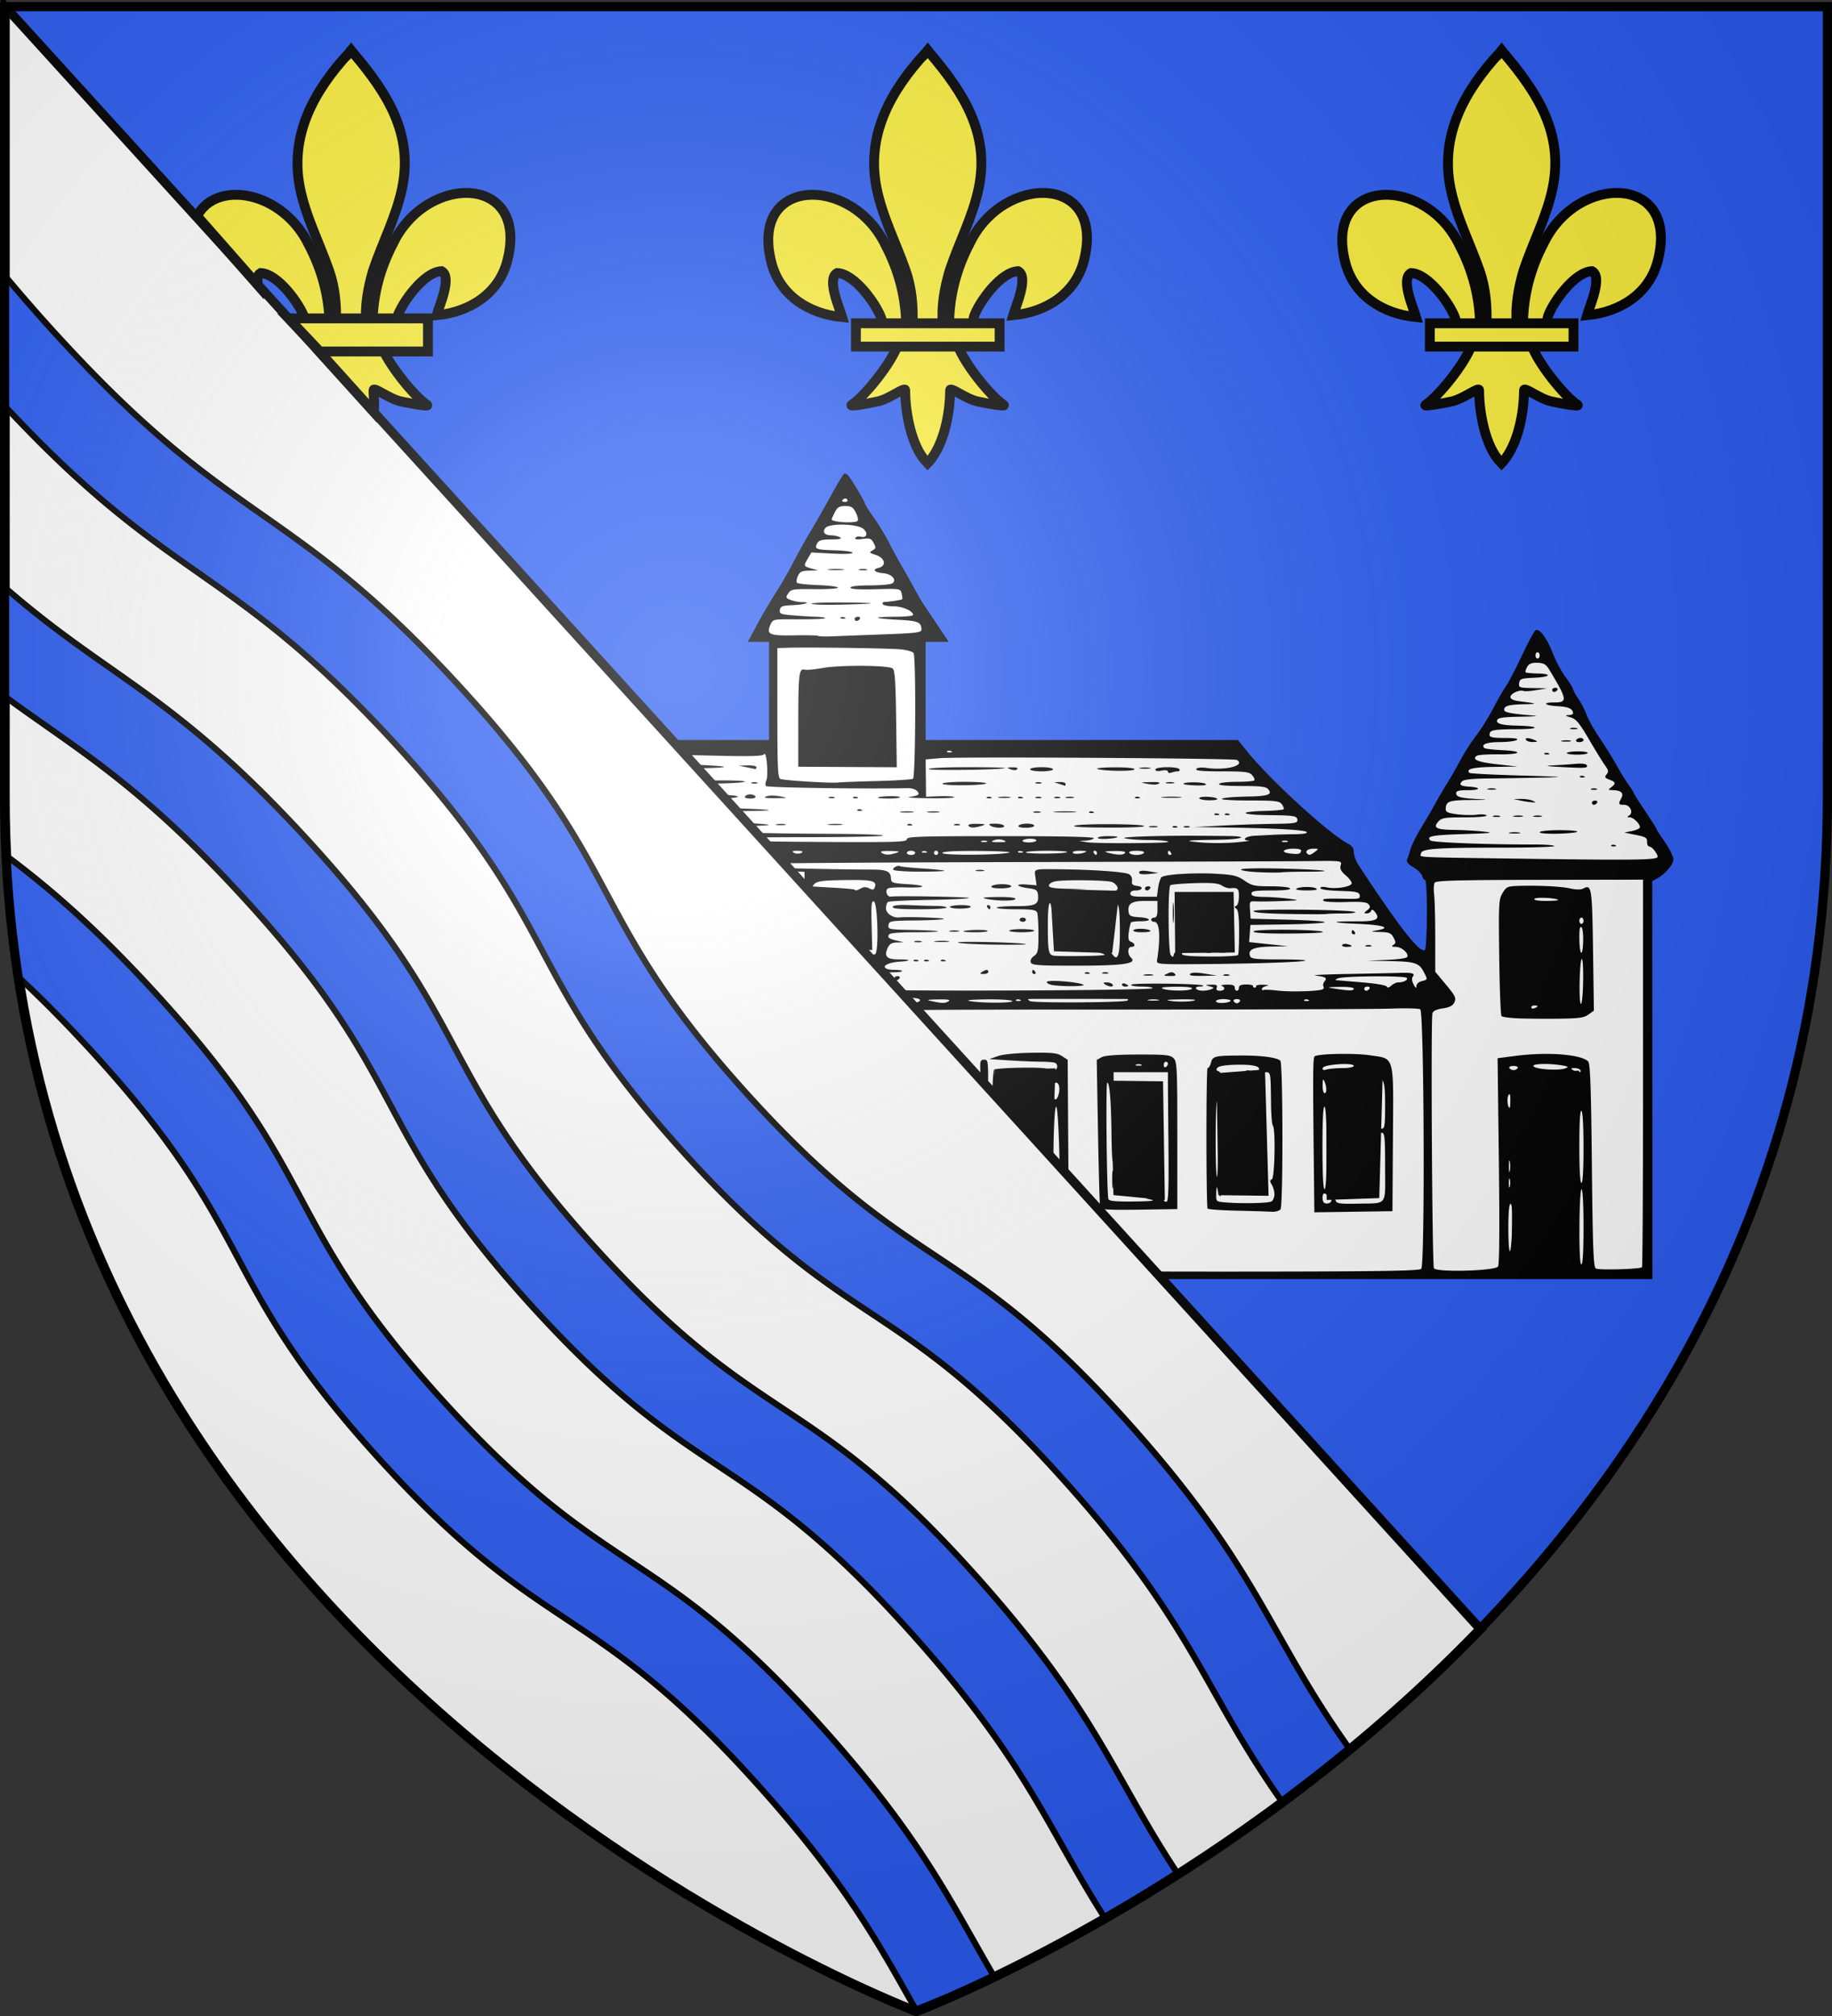 <svg xmlns="http://www.w3.org/2000/svg" xmlns:xlink="http://www.w3.org/1999/xlink" height="660" width="600" version="1.0"><rect width="100%" height="100%" fill="#333333" stroke="none"/><defs><linearGradient id="a"><stop style="stop-color:white;stop-opacity:.314" offset="0"/><stop offset=".19" style="stop-color:white;stop-opacity:.251"/><stop style="stop-color:#6b6b6b;stop-opacity:.125" offset=".6"/><stop style="stop-color:black;stop-opacity:.125" offset="1"/></linearGradient><linearGradient id="b"><stop style="stop-color:#fd0000;stop-opacity:1" offset="0"/><stop offset=".5" style="stop-color:#e77275;stop-opacity:.659"/><stop offset="1" style="stop-color:black;stop-opacity:.323"/></linearGradient><radialGradient xlink:href="#a" id="c" gradientUnits="userSpaceOnUse" gradientTransform="matrix(1.353 0 0 1.349 -77.63 -85.747)" cx="221.445" cy="226.331" fx="221.445" fy="226.331" r="300"/></defs><g style="opacity:1;display:inline"><path style="fill:#2b5df2;fill-opacity:1;fill-rule:evenodd;stroke:none;stroke-width:1px;stroke-linecap:butt;stroke-linejoin:miter;stroke-opacity:1" d="M300 658.5s298.5-112.32 298.5-397.772V2.176H1.5v258.552C1.5 546.18 300 658.5 300 658.5z"/><path style="fill:#fff;fill-rule:evenodd;stroke:none;stroke-width:2;stroke-linecap:butt;stroke-linejoin:miter;stroke-miterlimit:4;stroke-dasharray:none;stroke-opacity:1" d="m-640 230 69.008.198.198-51.19-8.412-.992 42.777-73.968 45.834 74.96-9.603-.595L-500 230h150l23.615 25.631 27.58 25.221 23.175 34.181 19.003 20.999.595-45.238-9.405-5.635 60.199-105.953 62.063 105.357-9.008 8.413.199 190.476-264.365.199L-640 230z" transform="matrix(.684 0 0 .684 643.794 86.625)"/><path style="fill:#000" d="M-425.21 476.807c-4.18-4.812-8.654-9.843-9.944-11.18-1.29-1.335-3.021-3.424-3.846-4.64-.825-1.218-3.975-4.876-7-8.131s-8.2-9.041-11.5-12.857c-3.3-3.817-8.043-9.19-10.54-11.94-2.496-2.751-9.208-10.402-14.915-17.002-5.707-6.6-10.864-12.45-11.46-13-.597-.55-2.719-3.025-4.716-5.5-1.997-2.475-4.922-5.863-6.5-7.529-1.578-1.665-4.391-4.815-6.252-7-1.86-2.184-6.005-6.896-9.21-10.47-3.205-3.576-11.099-12.576-17.542-20-6.443-7.426-13.601-15.526-15.907-18-2.307-2.476-5.697-6.3-7.535-8.5s-5.61-6.49-8.382-9.531c-2.773-3.042-14.027-15.867-25.01-28.5-10.983-12.633-23.583-27.058-28-32.054a16155.958 16155.958 0 0 1-14.344-16.25l-6.314-7.166H-573v-47H-583.181l4.519-8.358c2.485-4.597 6.52-11.46 8.965-15.25 2.445-3.79 6.303-10.492 8.574-14.892 2.27-4.4 5.9-10.925 8.067-14.5 2.166-3.575 6.471-11.105 9.566-16.733 3.095-5.629 5.996-10.461 6.446-10.74.45-.277 1.361.151 2.026.952 1.763 2.124 8.018 12.64 8.018 13.48 0 .394 1.824 3.262 4.052 6.375 2.23 3.112 5.613 8.698 7.52 12.413 1.906 3.714 4.798 9.003 6.427 11.753a306.288 306.288 0 0 1 5.6 9.952c1.451 2.723 3.413 6.098 4.358 7.5.946 1.401 4.05 6.036 6.898 10.298l5.177 7.75H-498v47l74.75.004 74.75.004 4.682 5.746c11.273 13.834 39.098 39.232 48.068 43.874 1.958 1.014 2.75 2.193 2.75 4.094 0 1.47 1.05 4.27 2.332 6.225 19.337 29.462 29.19 42.085 31.657 40.56 1.26-.779 1.385-33.507.128-33.507-.486 0-1.116-.888-1.4-1.974-.284-1.086-2.162-2.946-4.173-4.132-2.631-1.553-3.47-2.611-2.992-3.776.366-.89 1.109-3.159 1.652-5.043.543-1.883 2.797-6.383 5.01-10 2.214-3.616 5.317-8.939 6.895-11.829 1.58-2.89 4.082-7.164 5.563-9.5 1.48-2.335 4.359-7.349 6.396-11.142 2.036-3.792 5.425-9.07 7.53-11.727 2.105-2.658 5.76-8.491 8.124-12.964 2.364-4.472 5.211-9.415 6.328-10.983 1.117-1.569 4.446-7.992 7.398-14.275 2.952-6.282 5.933-11.772 6.625-12.2 1.8-1.112 5.443 3.826 8.336 11.295 1.331 3.438 4.034 8.448 6.006 11.134 1.972 2.686 3.585 5.282 3.585 5.768 0 .486 1.149 2.575 2.553 4.642 1.405 2.066 3.174 5.517 3.933 7.667.759 2.151 3.607 7.202 6.33 11.225 2.721 4.023 6.438 10.014 8.259 13.314 1.82 3.3 4.348 7.393 5.618 9.095 1.269 1.702 2.307 3.35 2.307 3.665 0 .313 2.475 4.247 5.5 8.74 3.025 4.494 5.5 8.398 5.5 8.677 0 .278 1.8 3.072 4 6.208s4 6.836 4 8.222c0 2.548-3.932 7.113-7.985 9.27l-2.112 1.123.059 95.25.058 95.25h-267.632l-7.598-8.75zm164.502 3.858c1.84-1.84 1.374-123.078-.477-124.222-.723-.447-6.94-.604-13.815-.348-6.875.256-65.262.465-129.75.464-105.925-.001-117.25.15-117.25 1.57 0 .864.563 2.14 1.25 2.835 1.35 1.365 7.247 8.168 18.715 21.593 3.994 4.675 9.798 11.26 12.898 14.634 3.1 3.373 7.803 8.66 10.45 11.75 2.646 3.089 5.182 5.616 5.634 5.616.767 0 1.54-18.596 1.215-29.25-.127-4.16.108-4.75 1.893-4.75 1.991 0 2.03.448 1.741 20.001-.208 14.078.03 20 .806 20 .755 0 1.134-5.392 1.205-17.156.058-9.436.502-17.554.99-18.04 1.005-1.007 23.931-1.41 24.902-.439.35.35-5.066.634-12.032.634H-465v20.5c0 18.915.136 20.5 1.763 20.5l18.043 19.225c1.928-1.021 4.731.427 5.657-2.152 1.41-3.926.502-12.564 1.537-17.073v-20.5c0-17.555.215-20.5 1.5-20.5 1.63 0 2.065-2.533.591-3.443-.5-.31-3.537-.575-6.75-.59-3.212-.017-10.116-.305-15.341-.641l-9.5-.612 4-1.416c2.443-.864 8.687-1.49 16.04-1.606 10.058-.16 12.486.1 14.75 1.581l2.71 1.773.14 21.227c.076 11.675.189 27.525.25 35.223l.11 13.995-4.25.897c-2.337.493-4.25 1.465-4.25 2.16 0 1.237 2.527 4.504 11.861 15.336 8.83 10.246 10.827 11.963 14.304 12.297 1.834.175 36.317.278 76.627.227 55.83-.07 73.58-.38 74.5-1.3zm-88.542-27.855c-7.563-.17-13.778-.634-13.812-1.03-.696-8.12-.634-67.223.07-67.223.525 0 1.228-1.092 1.563-2.427.822-3.273 1.8-3.52 14.2-3.574 10.02-.045 17.493.934 19.058 2.496 1.269 1.267 1.352 69.583.086 71.107-.638.77-2.567 1.3-4.287 1.179-1.72-.12-9.315-.358-16.878-.528zm17-4.492c.688-.553 1.25-2.082 1.25-3.397s-.563-3.343-1.25-4.508c-1-1.694-1-2.207 0-2.57 1.394-.505 1.858-24.344.5-25.703-.413-.413-.805-4.876-.872-9.917-.224-16.747.013-15.666-3.437-15.666-1.682 0-2.812-.399-2.511-.886 1.174-1.9-2.272-2.826-10.13-2.722-4.971.066-8.68.588-9.418 1.326-.955.956-.859 1.354.45 1.857 1.506.577 1.668 3.564 1.668 30.732 0 18.232-.36 29.719-.915 29.143-.504-.522-1.117-2.075-1.364-3.45-.292-1.625-.496-1.034-.585 1.69-.134 4.14-.092 4.194 3.614 4.54 8.142.762 21.817.483 23-.469zm-12.48-62.365c.333-.332 1.196-.368 1.918-.079.797.32.56.556-.605.604-1.054.044-1.644-.193-1.312-.525zM-358 418.391c0-9.992-.21-17.956-.468-17.699-.868.868-.9 35.865-.032 35.865.275 0 .5-8.175.5-18.166zm45.825 8.94c-.444-40.275-.385-47.55.396-48.33 1.342-1.338 19.23-1.69 26.779-.527 11.688 1.802 11.014-.715 10.736 40.083l-.236 34.5-18.692.274-18.693.274-.29-26.274zm8.425 20.417c-.37-1.76 1.438-1.447 2.134.368.494 1.286 2.31 1.523 10.357 1.35 14.683-.317 13.259 1.56 13.259-17.476 0-13.94-.228-16.433-1.5-16.433-.825 0-1.5-.45-1.5-1s.675-1 1.5-1c1.242 0 1.5-1.88 1.5-10.928 0-8.381-.35-11.278-1.5-12.429-.825-.825-1.5-2.207-1.5-3.071 0-1.341-1.758-1.572-12-1.572h-12l-.079 30.75c-.043 16.913-.306 30.188-.583 29.5-.278-.687-.917-1.25-1.421-1.25-1.074 0-1.239 3.345-.216 4.368 1.078 1.078 3.83.165 3.549-1.177zm-2.25-24.632c0-11.882-.389-19.68-1-20.059-.654-.404-1 6.323-1 19.441 0 12.706.367 20.06 1 20.06.632 0 1-7.148 1-19.442zm-.07-28.309c-.039-.962-.457-2.65-.93-3.75-.69-1.604-.873-1.258-.93 1.75-.038 2.063.38 3.75.93 3.75s.968-.787.93-1.75zm7.82-10.236c2.972-.008 5.25-.467 5.25-1.057 0-1.68-14.236-.77-14.804.945-.346 1.045.142 1.24 1.92.764 1.311-.351 4.747-.644 7.634-.652zm-116.201 66.759c-.224-.7-.683-16.884-1.02-35.965l-.614-34.692 2.292-1.276c1.571-.875 7.083-1.287 17.504-1.308 13.29-.028 15.437.194 17 1.753 1.651 1.648 1.789 4.5 1.789 37v35.215l-18.273.273c-14.104.21-18.365-.018-18.678-1zm24.451-3.773c-3.419-.72-3.39-.74 1.25-.868 2.613-.072 4.75.318 4.75.868s.565 1 1.256 1c.985 0 1.2-6.003.995-27.75-.144-15.262-.26-29.212-.257-31l.006-3.25h-26v21.667c0 11.917-.195 21.471-.434 21.232-.24-.239-.505-6.501-.59-13.916-.176-15.408-.902-23.983-2.03-23.983-.774 0-.227 53.37.572 55.75.307.916 3.57 1.215 12.2 1.119 7.847-.088 10.613-.378 8.282-.869zm-18.672-9.5c-.004-3.85.173-5.547.394-3.772.22 1.775.224 4.925.008 7-.217 2.075-.397.622-.402-3.228zM-382 382.498c0-.517-.45-.94-1-.94s-1 .7-1 1.558c0 .858.45 1.281 1 .941.55-.34 1-1.041 1-1.559zm-12.75.397c-.688-.277-1.813-.277-2.5 0-.688.278-.125.504 1.25.504s1.938-.226 1.25-.504zm170.82 96.662c.643-.972.779-18.764.386-50.61l-.606-49.109 8.893-1.14c15.102-1.937 31.103-.692 34.48 2.682.986.985 1.39 12.318 1.777 49.763.413 40.086.743 48.639 1.9 49.353 1.392.86 21.146.306 22.1-.62.275-.266.5-42.111.5-92.988v-92.504l-49.437.08c-38.506.061-49.625.357-50.293 1.336-.47.692-.612 3.233-.313 5.647s.543 11.728.543 20.698v16.309l5.117 6.148c4.457 5.356 4.983 6.441 4.078 8.426-.77 1.691-2.206 2.454-5.566 2.958-3.032.454-4.675 1.24-4.972 2.375-.819 3.129-.129 120.68.716 122.018 1.274 2.02 29.313 1.27 30.696-.822zm9.43-118.8c-3.85-.166-7.342-.643-7.76-1.06-.418-.418-.917-13.108-1.109-28.2-.326-25.725-.227-27.643 1.592-30.69 1.76-2.946 2.422-3.266 7.109-3.424 9.701-.327 20.828.202 25.292 1.202 2.818.632 5.106.652 6.22.056 4.032-2.158 4.274-.639 4.706 29.517l.414 28.9-2.586 1.874c-2.163 1.569-4.572 1.896-14.732 2-6.68.07-15.296-.01-19.146-.176zm9.5-5.807c0-.216-.675-.393-1.5-.393s-1.5.436-1.5.969c0 .533.675.71 1.5.393.825-.317 1.5-.752 1.5-.969zm21.262-22.531c-1.079-1.078-1.653 19.713-.59 21.356.473.734.95-3.389 1.114-9.632.157-6.003-.08-11.279-.524-11.724zm-2.262-1.362v-22.5h-29v45h29v-22.5zm2.052-13.848c-.736-.735-1.052.637-1.052 4.567 0 8.322 1.437 10.621 1.802 2.883.168-3.567-.164-6.864-.75-7.45zm.948-3.152c0-.825-.45-1.5-1-1.5s-1 .675-1 1.5.45 1.5 1 1.5 1-.675 1-1.5zm-12.134-9.967c-1-1-10.804-1.442-11.378-.513-.371.6 1.809.98 5.62.98 3.424 0 6.015-.21 5.758-.467zM-187 434.057v-47.5h-29v95h29v-47.5zm4 26.5c0-10.412-.391-18-.929-18-.534 0-.969 7.656-1.023 18-.061 11.669.265 18 .929 18 .66 0 1.023-6.393 1.023-18zm-34.19.087c.184-7.231-.081-11.087-.764-11.087-.668 0-1.046 4.18-1.046 11.56 0 6.357.344 11.346.764 11.086.42-.26.89-5.46 1.046-11.559zm-217.11-12.51c1.17-2.083.025-45.077-1.2-45.077-.624 0-1.11 7.68-1.294 20.45-.3 20.916-.702 23.05-4.328 23.05-1.033 0-1.878.42-1.878.934 0 .81 1.681 1.29 6.7 1.917.66.082 1.56-.491 2-1.274zm215.99-10.327c-.252-.962-.458-.175-.458 1.75s.206 2.713.457 1.75c.252-.962.252-2.537 0-3.5zm35.31-15.19c0-10.216-.397-17.187-1-17.56-.652-.403-1 5.49-1 16.941 0 11.04.371 17.56 1 17.56.627 0 1-6.314 1-16.942zm-35.294 6.69c-.239-1.237-.434-.225-.434 2.25s.195 3.488.434 2.25c.238-1.237.238-3.262 0-4.5zm.264-29.5c-.023-2.769-.272-3.338-.952-2.174-.825 1.409-.368 5.924.599 5.924.21 0 .37-1.687.353-3.75zm-216.577-1.831c1.138-2.966.658-6.419-.893-6.419-1.083 0-1.5 1.111-1.5 4 0 4.042 1.276 5.33 2.393 2.419zm250.107-12.419c-.34-.55-1.604-.993-2.809-.984-1.781.012-1.91.196-.691.984 1.97 1.274 4.287 1.274 3.5 0zm-30-1c.352-.569-.51-1-2-1s-2.352.431-2 1c.34.55 1.24 1 2 1s1.66-.45 2-1zm22.957.094c1.573-.615 1.181-.893-2-1.418-5.83-.963-13.457-.815-13.457.261 0 1.61 12.002 2.509 15.457 1.157zm-309.622-31.97c1.925-1.221-2.303-2.18-6.187-1.403-2.643.528-2.791.714-1.101 1.375 2.653 1.037 5.676 1.05 7.288.028zm14.165-.124c1.045-.675-.473-.934-5-.853-5.453.098-5.936.235-3 .853 5.118 1.078 6.333 1.078 8 0zm30.449-.083c-.312-.504-5.828-.857-12.258-.785-7.026.08-10.294.395-8.191.792 5.484 1.034 21.089 1.029 20.449-.007zm55.234-.266c.358-.358.238-.662-.266-.677-2.686-.075-45.146-.103-46.417-.03-1.282.074-1.293.218-.071.991 1.593 1.009 45.73.74 46.754-.284zm32.317-.256c0-.217-3.488-.33-7.75-.253-5.93.109-6.81.285-3.75.75 3.942.6 11.5.273 11.5-.497zm17 .401c0-.438-1.575-.796-3.5-.796s-3.5.464-3.5 1.032c0 .567 1.575.925 3.5.795s3.5-.593 3.5-1.031zm4.5.204c.34-.55-.335-1-1.5-1s-1.84.45-1.5 1c.34.55 1.015 1 1.5 1 .485 0 1.16-.45 1.5-1zm-105.313-.683c-.721-.289-1.584-.253-1.916.08-.332.331.258.568 1.312.524 1.165-.048 1.402-.285.604-.604zm66.063-.022c-1.238-.239-3.262-.239-4.5 0-1.238.238-.225.433 2.25.433s3.488-.195 2.25-.433zm71.938.022c-.722-.289-1.585-.253-1.917.08-.332.331.258.568 1.312.524 1.165-.048 1.402-.285.604-.604zm6.625-4.893c.723-.225 1.022-.882.664-1.46-.357-.578-.11-1.701.55-2.496 1.357-1.635.592-2.104-4.527-2.775-1.65-.216 5.325-.54 15.5-.72 10.175-.18 21.2-.41 24.5-.511 6.68-.205 8.015.169 6.711 1.877-.535.702-.363 2.15.437 3.661.965 1.824 1.326 2.032 1.337.77.009-1.006 1.063-1.994 2.515-2.359 2.942-.738 2.93-.68.99-4.43-2.229-4.31-4.256-4.96-16.174-5.186l-10.816-.206 8.992-.337c4.946-.185 9.413-.757 9.927-1.27 1.436-1.437-2.338-4.98-5.324-4.997-1.969-.012-2.244-.237-1.141-.935 1.246-.788 1.257-1.286.08-3.485-1.178-2.202-2.09-2.583-6.453-2.696-4.583-.119-4.738-.193-1.581-.75 7.29-1.288 3.267-2.628-9.5-3.164-13.368-.562-12.967-1.229.7-1.164 8.543.04 10.594-1.046 8.103-4.293-1.059-1.38-1.677-1.611-2.001-.748-.258.688-1.219 1.236-2.135 1.219-1.453-.028-1.423-.217.231-1.47 1.498-1.133 1.65-1.735.723-2.853-.906-1.091-3.47-1.345-11.135-1.106-5.478.172-10.217-.104-10.532-.614-.632-1.022.817-1.146 10.883-.932 6.113.13 6.8-.046 6.488-1.674-.301-1.577-1.578-1.858-9.586-2.107-5.557-.173-9.239-.703-9.239-1.33 0-.644 1.18-.782 3.092-.362 4.324.95 11.908-.32 11.908-1.993 0-.742-1.322-2.462-2.937-3.821-2.117-1.782-2.783-3.063-2.383-4.59.64-2.45 1.398-2.358-17.68-2.145-6.875.077-69.551.278-139.28.448-69.73.17-127.067.594-127.417.944-.35.35-.4.873-.11 1.162.442.443 40.343 1.426 60.307 1.487 6.935.02 8.716.849 8.881 4.128.112 2.228.564 2.387 8.119 2.86 9.772.61 8.808 1.86-1.184 1.534-3.952-.129-7.73.103-8.396.515-1.497.925-.418 4.106 1.317 3.879 3.543-.464 38.01.158 37.492.676-.333.333-8.945.748-19.138.923-10.193.175-18.996.605-19.562.954-.566.35-1.029 1.746-1.029 3.102 0 2.385 3.376 4.674 6.362 4.316 3.445-.413 21.877.195 21.366.705-.332.333-6.37.67-13.416.75-12.184.138-12.827.248-13.11 2.237-.288 2.011.157 2.1 11.474 2.308 6.475.119 11.972.415 12.215.658.243.243-4.781.442-11.165.442-7.143 0-11.862.41-12.267 1.067-.891 1.442-.151 2.025 3.74 2.947l3.301.782-3.271.102c-2.441.076-3.554.72-4.382 2.539-1.886 4.138-.531 5.563 5.288 5.563 6.009 0 6.239.685.365 1.089-8.013.55-9.968 3.911-2.274 3.911 2.259 0 3.786.322 3.393.715-.394.393-4.181.587-8.417.43-4.236-.155-8.827.17-10.202.723l-2.5 1.006 2.5.173c1.661.114 1.028.462-1.888 1.034-5.136 1.01-5.344 1.152-4.576 3.151.446 1.163 3.084 1.679 11.273 2.202 14.8.947 133.17.408 133.799-.608.28-.454-2.018-.826-5.108-.826s-5.37-.401-5.067-.892c.559-.903 33.482-.526 34.402.394.274.274-.503.498-1.727.498-1.23 0-1.95.448-1.608 1 .716 1.16 4.514 1.316 7.168.296 1.61-.618 1.53-.788-.668-1.4-2.32-.646-2.268-.703.719-.796 2.472-.077 3.085.248 2.643 1.4-.4 1.041.069 1.5 1.531 1.5 2.299 0 2.86-1.53.857-2.337-.688-.278.438-.54 2.5-.584 2.702-.057 3.75.34 3.75 1.421 0 .825.45 1.5 1 1.5s1-.675 1-1.5c0-1.047 1.056-1.5 3.5-1.5 1.925 0 3.387.338 3.25.75-.137.413.2.75.75.75s.887-.337.75-.75c-.137-.412 1.438-.688 3.5-.613 2.321.084 2.893.3 1.5.57-1.238.237-2.25.878-2.25 1.422 0 .544.337.784.75.532s3.45-.13 6.75.27c5.674.687 18.46.384 21.313-.507zm-129.063-2.14c-1.512-.229-2.75-.884-2.75-1.456 0-1.177 13.884-.224 17.393 1.194 2.194.887-9.176 1.09-14.643.262zm25.25-.284c-1.22-.788-1.09-.972.691-.984 1.205-.009 2.47.434 2.809.984.787 1.274-1.53 1.274-3.5 0zm8 .032c0-.533.675-.71 1.5-.393.825.316 1.5.752 1.5.968 0 .217-.675.393-1.5.393s-1.5-.436-1.5-.968zm-109-3.032c0-.55.702-1 1.559-1s1.28.45.941 1c-.34.55-1.041 1-1.559 1s-.941-.45-.941-1zm-9.73-.604c.333-.332 1.196-.368 1.918-.079.797.32.56.556-.605.604-1.054.044-1.644-.193-1.312-.525zm129.492-1.103c1.244-.24 3.044-.23 4 .02s-.062.446-2.262.435c-2.2-.01-2.982-.216-1.738-.455zm11.02-.528c1.688-.813 2.587-.795 3.45.068.89.89.348 1.151-2.282 1.1-3.24-.064-3.311-.135-1.167-1.168zm10.884.17c.73-.73 2.915-.769 6.95-.121l5.884.945-6.95.12c-4.919.086-6.639-.19-5.884-.944zm16.084.403c.688-.277 1.813-.277 2.5 0 .688.278.125.504-1.25.504s-1.938-.226-1.25-.504zM-471 338.557c1.939-1.253 3-1.253 3 0 0 .55-1.012.993-2.25.985-1.82-.012-1.963-.2-.75-.985zm24 0c0-.55.198-1 .441-1s.72.45 1.059 1c.34.55.141 1-.441 1s-1.059-.45-1.059-1zm25.27.396c.333-.332 1.196-.368 1.918-.079.797.32.56.556-.605.604-1.054.044-1.644-.193-1.312-.525zm8.48-.058c.688-.277 1.813-.277 2.5 0 .688.278.125.504-1.25.504s-1.938-.226-1.25-.504zm-34.413-4.901c-.366-.954.231-2.146 1.532-3.057 1.902-1.333 2.131-2.444 2.131-10.355 0-4.873-.273-9.573-.607-10.443-.494-1.287-2.357-1.582-10-1.582-5.166 0-9.393-.337-9.393-.75 0-.412 4.065-.75 9.034-.75 9.802 0 11.22-.727 10.725-5.5-.22-2.126-.892-2.584-4.49-3.064-5.979-.798-6.751-2.227-.963-1.782l4.805.37-.526-3.762c-.607-4.343-1.569-4.064 13.415-3.886 14.654.174 29.308 1.251 31.302 2.301 1.086.572 1.682 1.82 1.5 3.136-.24 1.738.267 2.253 2.465 2.505 3.322.382 2.64 2.182-.826 2.182-1.503 0-2.441.577-2.441 1.5 0 1.177 1.374 1.5 6.368 1.5h6.369l.552-4.12c.304-2.267 1.034-4.603 1.623-5.191 1.434-1.435 15.834-2.317 26.908-1.649 7.61.46 9.559.951 12.877 3.25 3.515 2.436 4.785 2.71 12.548 2.71 4.75 0 8.915.45 9.255 1 .396.64-2.823 1-8.941 1-7.83 0-9.559.272-9.559 1.5 0 1.163 1.405 1.523 6.25 1.6 3.438.054 8.725.44 11.75.858 5.4.747 5.335.767-3.5 1.103-4.95.189-10.454.267-12.232.173-3.199-.168-3.229-.127-2.95 4.048l.28 4.218 18.451.5c10.148.275 17.776.834 16.951 1.242-.825.408-9.15.858-18.5 1l-17 .258-.3 4.109-.301 4.108 9.3.989 9.301.988-8.128.153c-8.441.16-11.238 1.455-10.015 4.64.477 1.245 2.92 1.513 13.778 1.513 7.26 0 12.963.235 12.676.523-.735.734-23.372 1.52-49.311 1.712-21.289.157-21.99.1-21.698-1.786 1.759-11.355 1.24-18.449-1.347-18.449-.8 0-1.455-.45-1.455-1s.675-1 1.5-1c1.083 0 1.5-1.11 1.5-4v-4h-5.878c-6.455 0-8.496 1.334-7.949 5.195.282 1.985.987 2.348 5.077 2.61 5.773.37 6.354 1.923.72 1.923-2.217 0-4.28.249-4.584.553-.305.305-.8 2.383-1.1 4.619-.425 3.172-.187 4.201 1.085 4.69 2.044.784 2.132 2.41.129 2.41-1.879 0-1.963 3.489-.127 5.204 3.022 2.823-3.65 3.796-26.02 3.796-18.502 0-21.497-.212-22.016-1.563zm34.163-3.396c1.733-.208 1.667-.347-.5-1.04-2.326-.746-2.265-.808.89-.9 2.09-.062 3.853.533 4.598 1.552 2.511 3.434 3.512.404 3.512-10.63 0-11.101-.522-14.436-2.105-13.458-.492.304-.895-1.048-.895-3.006 0-1.957.483-3.559 1.073-3.559 2.105 0 .371-3.425-2.078-4.106-3.203-.891-22.779-1.087-26.87-.269-1.719.344-3.125 1.244-3.125 2 0 1.053 2.166 1.422 9.25 1.577l9.25.2-7.75.342-7.75.34-.198 13.708-.197 13.708-.553-11c-.685-13.651-2.552-14.017-2.552-.5 0 13.23.3 14.827 2.855 15.214 2.315.351 19.864.22 23.145-.173zm36.573-2.04c1.06 0 1.815.562 1.677 1.25-.19.945 2.985 1.276 13.027 1.36 7.303.06 13.513-.27 13.8-.735.287-.464.516-5.427.51-11.028-.009-7.156-.395-10.454-1.3-11.092-1.019-.719-1.027-1.014-.037-1.415.7-.284 1.25-2.228 1.25-4.424 0-3.883-.49-4.347-4.202-3.977-.936.093-2.736-.492-4-1.302-1.757-1.125-4.848-1.391-13.137-1.132-5.962.187-11.137.637-11.5 1-1.23 1.227-1.062 31.89.181 33.4.98 1.19 1.208 1.152 1.481-.25.178-.91 1.19-1.656 2.25-1.656zm13.198.395c.332-.332 1.195-.368 1.916-.079.798.32.561.556-.604.604-1.054.044-1.644-.192-1.312-.525zm5.979-.085c.962-.251 2.538-.251 3.5 0 .962.252.175.457-1.75.457s-2.712-.205-1.75-.457zm-21.907-18.81c.003-4.4.18-6.076.39-3.724.212 2.352.209 5.952-.006 8s-.388.123-.384-4.277zm-124.072 22.895c.332-.332 1.195-.368 1.916-.079.798.32.561.556-.604.604-1.054.044-1.644-.192-1.312-.525zm5 0c.332-.332 1.195-.368 1.916-.079.798.32.561.556-.604.604-1.054.044-1.644-.192-1.312-.525zm8 0c.332-.332 1.195-.368 1.916-.079.798.32.561.556-.604.604-1.054.044-1.644-.192-1.312-.525zm192.171-7.302c.308-.498 1.46-.67 2.559-.383 2.752.72 2.504 1.29-.56 1.29-1.407 0-2.307-.408-1.999-.907zm11.308.244c.688-.277 1.813-.277 2.5 0 .688.278.125.504-1.25.504s-1.938-.226-1.25-.504zm-195.3-1.418c-.471-.763 31.681.015 32.541.788.27.243-6.84.33-15.798.193-8.96-.137-16.494-.578-16.742-.98zm-20.719-.576c.677-.273 2.027-.29 3-.037.973.254.419.478-1.231.498-1.65.02-2.446-.187-1.769-.46zm10.037-.068c1.797-.223 4.497-.218 6 .01 1.503.228.032.41-3.268.404-3.3-.005-4.53-.192-2.732-.414zm152.231-4.678c0-1.228 31.944-.978 33.23.26.402.386-6.91.732-16.25.77-11.7.046-16.98-.274-16.98-1.03zm47.001.402c0-.55.198-1 .441-1s.72.45 1.059 1c.34.55.141 1-.441 1s-1.059-.45-1.059-1zm-192.238-.707c1.244-.24 3.044-.23 4 .02s-.062.446-2.262.435c-2.2-.01-2.982-.216-1.738-.455zm6.321.293c.748-.743 10.852-.984 11.56-.276.38.38-2.16.69-5.643.69-3.483 0-6.146-.186-5.917-.414zm21.917-.336c0-.412 2.7-.75 6-.75s6 .338 6 .75c0 .413-2.7.75-6 .75s-6-.337-6-.75zm59.464-.191c.657-1.063 7.036-.892 8.146.218.398.398-1.403.723-4.002.723-2.701 0-4.477-.403-4.144-.941zM-453 313.557c0-.55.675-1 1.5-1s1.5.45 1.5 1-.675 1-1.5 1-1.5-.45-1.5-1zm128.75-2.758c-11.316-.196-16.75-.646-16.75-1.388 0-1.187 47.5-.686 48.7.513.349.349-2.33.633-5.952.633-3.621 0-7.184.12-7.916.266-.733.146-8.87.135-18.082-.024zm-189.53-3.401c.263-.79 2.916-1.047 8.333-.806 4.37.194 10.084.36 12.697.369 2.613.009 4.75.371 4.75.806 0 .435-5.887.79-13.083.79-9.478 0-12.977-.32-12.697-1.16zm27.397-.03c.276-.446 2.751-.81 5.501-.81 2.75 0 4.754.397 4.453.884-.3.487-2.776.851-5.5.81-2.725-.041-4.729-.44-4.454-.885zm17.883.19c-.34-.55-.141-1 .441-1s1.059.45 1.059 1-.198 1-.441 1-.72-.45-1.059-1zm-.5-4c-2.6-.548-1.25-.771 5.25-.869 5.254-.079 8.75.268 8.75.868 0 1.127-8.649 1.127-14 0zm76-5c0-.55.702-1 1.559-1s1.28.45.941 1c-.34.55-1.041 1-1.559 1s-.941-.45-.941-1zm72.39.276c1.114-1.114 7.76-1.297 9.53-.261 1.096.64-.233.933-4.337.954-3.254.017-5.591-.295-5.193-.693zm-145.89-1.277c.34-.55 2.616-1 5.059-1s4.441.45 4.441 1-2.277 1-5.059 1c-3.118 0-4.822-.383-4.441-1zm70.909-6.147c-.808-1.308 1.047-1.645 5.091-.925l4 .711-4.325.464c-2.378.256-4.523.143-4.766-.25zm57.341-.58c-4.813-.192-8.75-.769-8.75-1.28 0-.559 7.867-.739 19.678-.45 20.436.5 27.678 1.447 11.239 1.471-5.18.008-10.317.148-11.417.312-1.1.165-5.938.141-10.75-.052zm-175.185-1.168c-.594-.96 2.17-2.386 3.287-1.696.37.228 5.154.705 10.632 1.059s10.16.843 10.405 1.088c.244.244-5.004.444-11.663.444-6.66 0-12.357-.402-12.661-.895zm39.685.206c.962-.251 2.538-.251 3.5 0 .962.252.175.457-1.75.457s-2.712-.205-1.75-.457zm103.25 56.69c.394-.639-2.39-.975-7.691-.93-5.572.047-7.65.353-6.309.93 2.808 1.206 13.254 1.206 14 0zm77.5 0c0-.583-2.817-.938-6.75-.85-6.416.142-6.527.184-2.25.85 6.973 1.083 9 1.083 9 0zm7.5 0c.34-.55-.084-1-.941-1s-1.559.45-1.559 1 .423 1 .941 1 1.22-.45 1.559-1zm13.747-3c2.574 0 4.787-1.137 4.166-2.14-.698-1.131-30.085-.965-32.913.185-1.1.448-1.55.853-1 .9.55.048 6.17.514 12.489 1.037 6.614.547 11.643 1.415 11.854 2.045.233.7.985.533 2.09-.466.948-.86 2.44-1.562 3.314-1.562zm-262.712-2.653c1.398-.536 1.19-.879-1.168-1.93-2.862-1.277-2.863-1.28-.532-1.987 1.75-.531 2-.92 1-1.554-1.829-1.16-6.835-1.098-6.835.083 0 .762 4.945 6.04 5.658 6.04.098 0 .943-.293 1.877-.652zm12.246-10.845c1.876-.679 1.281-24.652-.627-25.286-1.088-.362-1.286 1.821-1.034 11.418l.312 11.865-10.716-.237c-10.254-.227-12.787.48-9.104 2.54 1.563.875 18.587.633 21.169-.3zm-27.381-6.336c-.055-.642-.168-5.892-.25-11.667-.082-5.775-.549-10.5-1.037-10.5-.92 0-2.105 20.519-1.315 22.793.54 1.556 2.744 1.027 2.602-.626zm23.6-10.667v-11.5h-22v23h22v-11.5zm-29 3.5c0-2.533-.389-3-2.5-3-1.375 0-2.5-.502-2.5-1.116 0-.624.882-.886 1.999-.594 2.494.652 3.57-.9 1.965-2.833-1.759-2.12-8.964-1.687-8.964.537 0 1.064 8.236 10.006 9.215 10.006.432 0 .785-1.35.785-3zm-10-10.06c0-.692 1.57-.827 4.5-.387l4.5.674V290.657l-5.75-.3c-10.183-.53-18.25.232-18.25 1.727 0 1.995 1.374 2.542 7.7 3.065 3.132.258 5.906.681 6.164.94.474.473-5.225.86-7.7.523-.791-.108-1.194.557-.988 1.632.275 1.43 1.928 2.05 7.836 2.934 6.587.986 6.936 1.136 2.905 1.25-5.418.153-6.201.702-4.618 3.237 1.269 2.032 3.701 2.578 3.701.831zm1.75-10.602c.688-.277 1.813-.277 2.5 0 .688.278.125.504-1.25.504s-1.938-.226-1.25-.504zm34.316 2.627c1.345-.72 2.548-.706 3.949.043 1.6.856 2.142.747 2.633-.532 1.1-2.868-1.161-3.57-11.245-3.49-12.916.102-16.24.452-17.645 1.856-.637.637-.956 1.195-.708 1.24.248.044 4.725.315 9.95.6 5.225.286 9.688.7 9.917.919.613.588 1.014.507 3.149-.636zm380.719-14.515c.992-.32.91-.987-.365-2.932-.908-1.385-2.196-2.518-2.864-2.518-.668 0-1.18-1.012-1.135-2.25.068-1.943-.67-2.4-5.421-3.355l-5.5-1.106 3.75-.756c2.063-.415 3.75-1.232 3.75-1.815 0-1.676-3.15-4.716-4.905-4.733-1.276-.012-1.324-.187-.238-.875 2.198-1.393.435-5.11-2.424-5.11-2.751 0-2.877-.302-1.33-3.193 1.3-2.428-.117-3.748-4.103-3.823-2.292-.043-2.355-.158-.75-1.376 2.37-1.799 2.209-2.483-.859-3.649-2.195-.835-2.408-1.233-1.343-2.517 1.04-1.253.914-2.008-.709-4.233-1.086-1.49-4.54-7.085-7.676-12.435-4.749-8.102-6.24-9.882-8.932-10.66-2.502-.723-2.724-.954-.981-1.023 1.238-.05 2.243-.428 2.235-.84-.045-2.186-2.096-3.159-7.253-3.44-6.49-.352-7.86-1.81-1.7-1.81 6.415 0 6.217-1.32-2.327-15.5-1.738-2.886-2.811-3.468-6.42-3.485-2.245-.011-3.551.613-4.33 2.07-.615 1.147-.924 2.279-.688 2.515.236.236 2.747.48 5.58.545 7.507.169 6.31 1.712-1.597 2.059-6.133.268-6.78.501-7.07 2.545-.303 2.136.029 2.256 6.5 2.368l6.82.118-5 .862c-2.75.475-5.566.66-6.259.41-1.968-.707-6.241 1.283-6.241 2.906 0 .97 1.436 1.649 4.25 2.012 8.769 1.13 9.083 1.305 2.582 1.438-7.56.155-9.832.772-9.832 2.671 0 1.26 3.162 1.871 14.5 2.801 2.2.18-.79.404-6.643.496-8.088.128-10.772.505-11.18 1.57-.67 1.746 2.026 2.528 9.323 2.703 11.345.272 11.538 1.634.243 1.71-11.782.08-13.243.382-13.243 2.744 0 1.121 1.611 1.445 7.25 1.457 5.05.01 6.795.31 5.75.984-.825.534-4.51.977-8.191.985-6.142.014-9.03 1.128-7.33 2.828.374.374 4.241.841 8.594 1.04 10.713.486 9.07 2.111-2.029 2.007-4.88-.046-9.385.233-10.01.62-2.837 1.753.262 3.091 9.546 4.122l9.92 1.102-11.191.148c-10.166.135-13.785 1.006-11.922 2.87.324.322 11.281.893 24.35 1.266 21.665.62 22.527.707 9.763.995-7.7.174-19.04.361-25.198.417-7.422.066-11.615.516-12.434 1.334-1.664 1.662-.785 2.321 3.458 2.593 5.92.378 5.41 1.673-.66 1.673-4.337 0-5.666.348-5.666 1.481 0 1.812 2.423 2.411 11.5 2.845 4.344.208 2.877.353-3.866.383-11.21.05-12.583.536-12.619 4.47-.011 1.289 1.274 1.839 5.548 2.373 3.06.382 7.335.457 9.5.167 2.165-.29 4.188-.121 4.496.377.32.518-4.095.904-10.345.904-9.676 0-11.11.228-12.735 2.024-2.69 2.972-.974 3.88 7.529 3.982 4.12.049 10.417.406 13.992.792 5.514.596 4.124.778-9.17 1.202-15.418.492-18.209 1.021-16.166 3.065.966.965 26.173 1.952 49.586 1.94 5.363-.002 9.75.333 9.75.745 0 .413-10.913.75-24.25.75-32.267 0-39.132.478-39.564 2.75-.392 2.065-5.876 1.801 54.814 2.637 42.384.584 54.905.49 57.785-.437zm-21.514-6.054c.332-.332 1.195-.368 1.917-.079.797.32.56.556-.605.604-1.054.044-1.644-.192-1.312-.525zm-48.521-6.101c1.238-.239 3.262-.239 4.5 0 1.238.238.225.433-2.25.433s-3.488-.195-2.25-.433zm14.25-.171c0-.516 4.05-.958 9-.981 4.95-.024 9 .29 9 .697s-4.05.849-9 .981c-5.11.137-9-.164-9-.697zm-22.269-7.78c.677-.273 2.027-.29 3-.037.973.254.419.478-1.231.498-1.65.02-2.446-.187-1.769-.46zm10.03-.05c1.245-.24 3.045-.231 4 .02.957.25-.061.445-2.261.434-2.2-.01-2.982-.216-1.738-.455zm9.489.017c.963-.251 2.537-.251 3.5 0 .963.252.175.457-1.75.457s-2.713-.205-1.75-.457zm27.75-6.31c0-.55.702-1 1.559-1s1.28.45.941 1c-.34.55-1.041 1-1.559 1s-.941-.45-.941-1zm-34-1-3.5-.737 3.5-.062c1.925-.033 4.4.326 5.5.798 2 .86 2 .86 0 .798-1.1-.033-3.575-.392-5.5-.798zm-15.75-5.69c.963-.251 2.537-.251 3.5 0 .963.252.175.457-1.75.457s-2.713-.205-1.75-.457zm49.5.027c.688-.277 1.813-.277 2.5 0 .688.278.125.504-1.25.504s-1.938-.226-1.25-.504zm-5.48-5.942c.333-.332 1.196-.368 1.917-.079.798.32.561.556-.604.604-1.054.044-1.644-.192-1.312-.525zm-8.27-4.45c-8.037-.424-9.093-.62-4.5-.834 3.3-.154 8.105-.476 10.679-.716 2.573-.24 4.943-.008 5.266.515.933 1.51-.309 1.623-11.445 1.035zm-8.73-6.55c.333-.332 1.196-.368 1.917-.079.798.32.561.556-.604.604-1.054.044-1.644-.192-1.312-.525zm10.73-.146c.001-.412 2.251-.782 5-.823 2.75-.04 5 .298 5 .75 0 .453-2.25.823-5 .823s-5-.337-5-.75zm-19.5-6.25c-.738-1.193 1.222-1.193 4 0 1.786.768 1.712.867-.691.93-1.48.039-2.97-.38-3.309-.93zm17.262.293c1.244-.24 3.044-.23 4 .02s-.062.446-2.262.435c-2.2-.01-2.982-.216-1.738-.455zm6.738-.293c.34-.55 1.266-1 2.059-1 .793 0 1.441.45 1.441 1s-.927 1-2.059 1c-1.132 0-1.78-.45-1.441-1zm-2.769-5.656c.677-.273 2.027-.29 3-.037.973.254.419.478-1.231.498-1.65.02-2.446-.187-1.769-.46zM-198 203.557c0-.55.702-1 1.559-1s1.28.45.941 1c-.34.55-1.041 1-1.559 1s-.941-.45-.941-1zm-383 77.441c0-.242-1.913-.381-4.25-.309l-4.25.132 3.5.675c3.328.641 5 .475 5-.498zm24-.048c0-.216-1.237-.386-2.75-.377-2.001.01-2.366.258-1.34.907 1.273.806 4.09.441 4.09-.53zm45 .607c1.93-.618 1.246-.82-3-.885-3.892-.06-5.061.2-4 .885 1.735 1.122 3.498 1.122 7 0zm9 0c0-.55-.9-1-2-1s-2 .45-2 1 .9 1 2 1 2-.45 2-1zm11 0c0-.55-.45-1-1-1s-1 .45-1 1 .45 1 1 1 1-.45 1-1zm34-.115c1.375-.392-5.262-.751-14.75-.799-11.585-.057-17.25.264-17.25.979 0 1.196 27.724 1.04 32-.18zm27.716-.267c.34-.34-3.958-.618-9.55-.618-5.591 0-10.166.338-10.166.75 0 .89 18.82.764 19.716-.132zm9.2-.258c.23-.198-1.26-.36-3.308-.36-2.239 0-3.478.401-3.106 1.004.535.866 5.208.397 6.415-.644zm5.084.64c0-.55-.477-1-1.059-1s-.78.45-.441 1c.34.55.816 1 1.059 1s.441-.45.441-1zm13.5 0c.388-.627-1.546-.956-5.191-.881-4.761.097-5.268.256-2.809.881 4.433 1.128 7.303 1.128 8 0zm9 0c.374-.604-1.01-1-3.5-1s-3.874.396-3.5 1c.34.55 1.915 1 3.5 1s3.16-.45 3.5-1zm13 0c-.34-.55-.816-1-1.059-1s-.441.45-.441 1 .477 1 1.059 1 .78-.45.441-1zm62.27-.812c.263-.786-.966-1.188-3.628-1.188-4.95 0-6.403 1.723-1.911 2.267 4.245.515 5.062.356 5.54-1.08zm6.671.28c1.865-1.41 1.838-1.468-.69-1.468-2.673 0-4.221 1.197-3.057 2.36.916.917 1.558.764 3.747-.891zm-186.253-.15c-.722-.29-1.585-.254-1.917.078-.332.333.258.569 1.312.525 1.165-.048 1.402-.285.604-.604zm46 0c-.722-.29-1.585-.254-1.917.078-.332.333.258.569 1.312.525 1.165-.048 1.402-.285.604-.604zm66.229-4.205c7.465-.215 2.75-1.238-5.814-1.262-4.733-.013-9.842-.396-11.354-.851-2.379-.716 18.323-1.345 38.251-1.162l11.25.104c10.687.1 6.846 1.615-4.5 1.776-15.908.225-17.66.49-8.5 1.29 4.538.395 11.962.395 16.5 0 4.538-.396 7.462-.785 6.5-.864-3.813-.313-1.463-2.156 3-2.353 2.613-.115 6.325-.303 8.25-.418 1.925-.116 6.627-.247 10.45-.292 4.582-.053 6.613-.418 5.96-1.07-1.023-1.024-15.676-1.816-39.91-2.157l-14-.197 13.5-.71c7.425-.39 18.563-.764 24.75-.829 9.074-.095 11.25-.396 11.25-1.559 0-2.294-1.008-2.483-14.044-2.626-13.658-.15-14.514-1.695-1.118-2.018 4.52-.108 8.391-.476 8.602-.817.21-.34-.2-1.415-.91-2.388-1.132-1.548-3.08-1.768-15.661-1.775-8.29-.004-13.788-.366-12.996-.856.755-.467 5.927-.92 11.494-1.008 10.58-.166 12.839-.913 10.668-3.528-1.017-1.226-3.63-1.543-12.716-1.543-7.37 0-11.217-.355-10.819-1 .34-.55 4.116-1 8.392-1s8.076-.3 8.444-.668c.367-.368-.077-1.493-.989-2.5-1.443-1.595-3.324-1.832-14.561-1.832-9.255 0-12.709-.316-12.213-1.117.44-.712 2.317-.895 5.168-.505 9.197 1.26 18.511-1.25 14.298-3.854-1.306-.807-133.812-1.595-142.29-.846l-6.75.596.095 8.929.096 8.928 6.405-.232c3.523-.128 6.705.068 7.072.435.366.366-4.921.605-11.75.53-6.83-.075-11.292-.322-9.917-.549 4.795-.792 5.35-1.19 3.972-2.848-.69-.83-2.652-1.48-4.363-1.441-20.576.455-67.626-.244-68.101-1.013-.33-.534-.234-1.768.213-2.742 1.061-2.308.067-14.216-1.043-12.5-.648 1.002-6.303 1.139-26.627.646-25.705-.623-29.003-.281-25.48 2.643 1.062.88 6.575 1.43 17.523 1.746 8.786.253 15.69.738 15.341 1.077-.348.34-6.764.617-14.258.617-11.325 0-13.672.254-13.899 1.5-.15.825 3.035 5.04 7.077 9.365l7.35 7.864 17.352.424c9.544.233 17.56.631 17.814.885.254.254-6.561.462-15.145.462-15.747 0-18.551.636-15.594 3.533.949.93 5.807 1.533 15.848 1.967 7.963.344 14.676.823 14.916 1.063.24.24-4.025.514-9.48.608-14.04.243-14.16.251-14.97 1.056-.403.4-.093.971.688 1.271 1.83.702 23.905 1.265 54.783 1.398 13.429.057 24.079.442 23.666.854-.412.413-17.25.75-37.416.75-23.445 0-36.847.361-37.167 1-.328.657 14.336 1.09 42.75 1.261 38.028.23 43.25.078 43.25-1.25 0-1.325 5.532-1.51 45.059-1.51 29.785 0 44.85.338 44.441 1-.34.55-2.054 1.059-3.809 1.131l-3.191.132 3.5.618c2.957.522 21.16.641 35.417.231zm-29.976-2.208c-.307-.497 1.793-.905 4.667-.905 2.874 0 5.038.163 4.809.363-1.033.898-8.975 1.352-9.476.542zm-61.941-5.905c-.382-.618 1.217-.962 4.191-.9 3.902.08 4.338.25 2.309.9-3.586 1.149-5.79 1.149-6.5 0zm10.5 0c-1.118-.722-.56-.973 2.191-.984 2.03-.009 3.97.434 4.309.984.797 1.29-4.504 1.29-6.5 0zm13.5 0c.34-.55 2.166-1 4.059-1 1.893 0 3.441.45 3.441 1s-1.827 1-4.059 1c-2.451 0-3.814-.396-3.441-1zm26.823-.019c3.557-1.067 32.618-.885 33.294.209.276.446-7.738.772-17.808.724-11.69-.054-17.288-.392-15.486-.933zm35.927.33c.962-.251 2.538-.251 3.5 0 .962.252.175.457-1.75.457s-2.712-.205-1.75-.457zm11.02.085c.333-.332 1.196-.368 1.918-.079.797.32.56.556-.605.604-1.054.044-1.644-.192-1.312-.525zm5.48-.058c.688-.277 1.813-.277 2.5 0 .688.278.125.504-1.25.504s-1.938-.226-1.25-.504zm-194.988-1.045c1.244-.24 3.044-.23 4 .02s-.062.446-2.262.435c-2.2-.01-2.982-.216-1.738-.455zm25.006-.017c1.797-.223 4.497-.218 6 .01 1.503.228.032.41-3.268.404-3.3-.005-4.53-.192-2.732-.414zm37.503.12c.332-.332 1.195-.368 1.916-.079.798.32.561.556-.604.604-1.054.044-1.644-.192-1.312-.525zm22.479-.058c.688-.277 1.813-.277 2.5 0 .688.278.125.504-1.25.504s-1.938-.226-1.25-.504zm124.52-4.942c.333-.332 1.196-.368 1.918-.079.797.32.56.556-.605.604-1.054.044-1.644-.192-1.312-.525zm5 0c.333-.332 1.196-.368 1.918-.079.797.32.56.556-.605.604-1.054.044-1.644-.192-1.312-.525zm-155.02-1.112c1.512-.229 3.988-.229 5.5 0 1.512.23.275.417-2.75.417s-4.262-.188-2.75-.417zm13.014-.001c1.52-.23 3.77-.224 5 .013 1.23.238-.014.426-2.764.418-2.75-.007-3.756-.201-2.236-.431zm50.467.061c.677-.273 2.027-.29 3-.037.973.254.419.478-1.231.498-1.65.02-2.446-.187-1.769-.46zm10.55-.08c2.628-.207 6.678-.204 9 .006 2.32.21.169.378-4.781.375-4.95-.003-6.849-.174-4.22-.38zm15.99.132c.332-.332 1.195-.368 1.916-.079.798.32.561.556-.604.604-1.054.044-1.644-.192-1.312-.525zm-111-1c.332-.332 1.195-.368 1.917-.079.797.32.56.556-.605.604-1.054.044-1.644-.192-1.312-.525zm-78.858-5.312c-1.555-1.57.804-2.071 9.337-1.984 14.845.152 16.886 1.565 2.913 2.017-6.51.211-12.023.196-12.25-.033zM-367 255.39c0-1.083 7.915-.779 8.601.33.26.422-1.569.725-4.064.675-2.495-.05-4.537-.502-4.537-1.005zm-217.5-.833c.34-.55 1.465-1 2.5-1s2.16.45 2.5 1c.362.585-.676 1-2.5 1-1.824 0-2.862-.415-2.5-1zm10.213-.017c1.253-.504 4.074-.524 6.5-.046 4.156.819 4.089.846-2.213.89-4.757.034-5.907-.192-4.287-.844zm30.037.355c.688-.277 1.813-.277 2.5 0 .688.278.125.504-1.25.504s-1.938-.226-1.25-.504zm11.52.058c.333-.332 1.196-.368 1.918-.079.797.32.56.556-.605.604-1.054.044-1.644-.192-1.312-.525zm11.839.162c.758-.757 9.815-.967 10.538-.244.378.378-1.939.686-5.147.686s-5.634-.199-5.391-.442zm52.162-.162c.332-.332 1.195-.368 1.916-.079.798.32.561.556-.604.604-1.054.044-1.644-.192-1.312-.525zm5.993-.113c1.52-.23 3.77-.224 5 .013 1.23.238-.014.426-2.764.418-2.75-.007-3.756-.201-2.236-.431zm9.007.113c.332-.332 1.195-.368 1.916-.079.798.32.561.556-.604.604-1.054.044-1.644-.192-1.312-.525zm8.479-.058c.688-.277 1.813-.277 2.5 0 .688.278.125.504-1.25.504s-1.938-.226-1.25-.504zm9 0c.688-.277 1.813-.277 2.5 0 .688.278.125.504-1.25.504s-1.938-.226-1.25-.504zm5.5-.027c.962-.251 2.538-.251 3.5 0 .962.252.175.457-1.75.457s-2.712-.205-1.75-.457zm33.02.085c.333-.332 1.196-.368 1.918-.079.797.32.56.556-.605.604-1.054.044-1.644-.192-1.312-.525zm13.506-.13c2.352-.21 5.952-.207 8 .007 2.048.215.124.388-4.276.385-4.4-.004-6.076-.18-3.724-.391zM-490 248.445c0-.488 4.725-.887 10.5-.887s10.5.338 10.5.75c0 .413-4.725.812-10.5.887-5.775.075-10.5-.262-10.5-.75zm56 .113-2.5-.8 2.75-.1c1.512-.055 2.75.35 2.75.9s-.113.956-.25.9c-.137-.054-1.375-.46-2.75-.9zm42-.069c-3.35-.639-3.297-.673 1.25-.799 4.673-.13 5.96.26 3.5 1.06-.688.224-2.825.107-4.75-.26zm17.504.076c-.6-.972 8.898-1.025 10.438-.057.949.596-.528.86-4.319.77-3.169-.073-5.922-.394-6.119-.713zm-242.192-.652c1-1 31.503-1.462 32.106-.487.288.466-6.968.915-16.123.999-9.156.083-16.348-.147-15.983-.512zm35.438-.017c.688-.277 1.813-.277 2.5 0 .688.278.125.504-1.25.504s-1.938-.226-1.25-.504zm136 0c.688-.277 1.813-.277 2.5 0 .688.278.125.504-1.25.504s-1.938-.226-1.25-.504zm62.5-.027c.962-.251 2.538-.251 3.5 0 .962.252.175.457-1.75.457s-2.712-.205-1.75-.457zm.75-5.179c0-.669-1.145-.853-3-.482-1.911.383-3 .192-3-.525 0-1.417 10.63-1.533 11.5-.125.34.55-.047 1-.86 1-.812 0-2.188.274-3.058.607-.87.334-1.582.12-1.582-.475zm-114.57-1.244c-.311-.505 7.524-.888 18.178-.888 10.299 0 18.538.179 18.309.397-.9.855-35.97 1.328-36.486.491zm39.07.058c-1.746-.703-1.65-.814.75-.875 2.713-.07 3.464.398 2 1.245-.413.239-1.65.072-2.75-.37zm9.5.054c0-.55 2.475-1 5.5-1s5.5.45 5.5 1-2.475 1-5.5 1-5.5-.45-5.5-1zm32.234-.18c-.954-.373 2.654-.71 8.016-.75 5.816-.041 9.75.33 9.75.92 0 1.095-14.905.952-17.766-.17zm-168.234-.82-3.5-.736 4.25-.132c2.337-.072 4.25.318 4.25.868s-.337.941-.75.869c-.413-.073-2.325-.463-4.25-.869zm188.75.295c1.238-.239 3.262-.239 4.5 0 1.238.238.225.433-2.25.433s-3.488-.195-2.25-.433zm-73.5 35.043c-.688-.277-1.813-.277-2.5 0-.688.278-.125.504 1.25.504s1.938-.226 1.25-.504zm8-.369c-1.341-.539-3.159-.539-4.5 0-1.837.739-1.425.905 2.25.905s4.087-.166 2.25-.905zm15.75.098c0-1.156-5.875-1.079-6.595.087-.288.465 1.079.846 3.036.846s3.559-.42 3.559-.933zm120.25.271c-.688-.277-1.813-.277-2.5 0-.688.278-.125.504 1.25.504s1.938-.226 1.25-.504zm-196.58-28.71c8.892-.225 16.664-.716 17.27-1.09 1.235-.764 1.483-58.254.26-60.19-.385-.608-2.95-1.375-5.7-1.705-4.688-.562-44.295-1.139-54.75-.798l-4.75.155v31.032c0 26.735.209 31.111 1.508 31.61 1.88.72 24.094 2.085 27.492 1.688 1.375-.16 9.776-.476 18.67-.702zm-37.656-27.99c.015-23.363.338-26.04 3.061-25.328.99.259 4.723-.079 8.296-.75 8.093-1.521 31.93-1.385 33.83.193 1.064.882 1.431 6.22 1.665 24.204l.3 23.072-23.583-.126-23.583-.126.014-21.138zm42.228 16.487c.408-.39.45-7.777.093-16.416-.502-12.161-.952-15.709-1.992-15.709-.738 0-1.343-.675-1.343-1.5 0-1.27-2.444-1.5-16-1.5h-16l-.015 3.25c-.012 2.485-.247 2.897-1 1.75-.663-1.01-.904 3.731-.735 14.5l.25 16 3.708-.323c2.039-.178 4.398.063 5.241.535 1.778.995 26.687.47 27.793-.587zm-2.99-25.625c-.01-2.2.185-3.217.435-2.261s.26 2.756.02 4c-.239 1.244-.444.461-.455-1.739zM-554 199.498c0-.582-.45-.78-1-.44s-1 .816-1 1.058c0 .243.45.441 1 .441s1-.476 1-1.059zm19.842-1.343c.418-.258 3.413-.722 6.655-1.03 3.241-.307 6.368-1.054 6.948-1.66.767-.799-2.909-.959-13.445-.583-16.538.589-19.962 1.38-17.338 4.004.706.706 15.9.06 17.18-.73zm18.158-.181c0-1.766-2.153-1.458-2.77.396-.219.653.316 1.187 1.187 1.187.87 0 1.583-.712 1.583-1.583zm30.188 34.9c-.722-.289-1.585-.253-1.917.08-.332.332.258.568 1.312.524 1.165-.048 1.402-.285.604-.604zM-204 187.057c0-.825-.45-1.5-1-1.5s-1 .675-1 1.5.45 1.5 1 1.5 1-.675 1-1.5zm-313.25-10.112c14.988-.56 17.248-.856 17.235-2.266-.034-3.543-1.589-4.203-10.988-4.665-5.133-.252-9.557-.683-9.831-.958-.275-.274 3.4-.499 8.167-.499 4.767 0 8.667-.398 8.667-.885 0-1.872-5.126-4.115-9.406-4.115-2.462 0-4.754-.45-5.094-1-.34-.55-.029-1.03.691-1.067 2.852-.147 8.185-.975 8.535-1.326.204-.204.104-1.436-.223-2.739-.589-2.348-.691-2.365-12.548-2.049-8.014.214-11.955-.034-11.955-.75 0-.68 3.363-1.074 9.25-1.084 5.087-.008 9.925-.446 10.75-.971 2.384-1.52-.108-4.458-4.1-4.835-4.475-.423-5.717-1.757-2.408-2.587 3.926-.986 3.07-4.749-1.412-6.197-3.08-.996-3.233-1.21-1.533-2.16 1.668-.934 1.733-1.344.56-3.536-1.168-2.181-1.813-2.414-5.37-1.936-2.709.363-3.827.192-3.39-.517.36-.582 1.504-.836 2.541-.565 2.978.78 3.742-1.752 1.16-3.843-2.942-2.382-16.12-2.661-18.012-.381-1.657 1.997-.455 3.54 2.773 3.559 1.48.008 3.366.451 4.191.984 1.065.689-.156.974-4.215.985-4.622.012-5.913.386-6.753 1.955-1.42 2.653-.519 2.985 8.84 3.256 4.47.13 8.128.655 8.128 1.166 0 .546-4.058.706-9.845.387l-9.845-.543-1.655 2.802c-2.192 3.71-2.167 3.787 1.595 4.874l3.25.938-4.271.09c-3.543.075-4.466.517-5.413 2.595-.627 1.377-.806 2.84-.397 3.25.41.41 4.982.901 10.163 1.092 5.18.19 9.418.735 9.418 1.21 0 .474-5.029.8-11.175.724-10.424-.129-11.272.007-12.61 2.023-1.33 2.003-1.24 2.237 1.24 3.18 1.471.559 3.846 1.016 5.277 1.016 5.003 0 1.354 1.197-4.413 1.448-4.978.216-5.863.546-6.123 2.28-.27 1.809.378 2.087 6 2.57 3.467.3 8.316.604 10.774.677 2.459.073 4.671.333 4.917.579.5.5-5.568.737-17.199.669-7.248-.043-7.888.123-8.881 2.302-2.246 4.928-.839 5.603 11.188 5.368 6.058-.118 11.232 0 11.496.265.265.265 3.75.344 7.745.177 3.995-.167 15.027-.593 24.514-.947zm-14.75-7.388c0-.55.702-1 1.559-1s1.28.45.941 1c-.34.55-1.041 1-1.559 1s-.941-.45-.941-1zm-6.73-.604c.333-.332 1.196-.368 1.918-.079.797.32.56.556-.605.604-1.054.044-1.644-.192-1.312-.525zm-13.926-6.646c-.254-.412 6.877-.674 15.847-.582 17.742.183 16.46.63-3.038 1.06-6.791.15-12.555-.065-12.81-.478zm8.406-16.473c1.788-.222 4.712-.222 6.5 0 1.788.222.325.403-3.25.403s-5.038-.181-3.25-.403zm14.5.034c.962-.251 2.538-.251 3.5 0 .962.252.175.457-1.75.457s-2.712-.205-1.75-.457zm-.768-23.281c.33-.534-.105-2.334-.967-4-1.284-2.484-2.187-3.03-5.015-3.03-2.808 0-3.732.549-4.974 2.95-.84 1.623-1.526 3.167-1.526 3.431 0 1.411 11.637 2.016 12.482.649zm-4.992-10.046c-.346-.559-1.047-.757-1.56-.44-1.386.856-1.128 1.456.629 1.456.857 0 1.276-.457.93-1.016z" transform="matrix(.684 0 0 .684 643.794 86.625)"/><path d="m-555.73 196.572-.561 41.558 41.684-.842-1.403-42.4-19.891-.56-19.829 2.244z" style="fill:#000;fill-rule:evenodd;stroke:#000;stroke-width:1.169px;stroke-linecap:butt;stroke-linejoin:miter;stroke-opacity:1" transform="matrix(.684 0 0 .684 643.794 86.625)"/><path d="m-549.658 300.445 1.964 26.406 22.322-.842.562-25.564h-24.848zM-437.704 299.448l1.683 28.65 26.812.842c1.122-8.989 3.998-35.438 3.367-28.65l-31.862-.842zM-378.218 300.85l.28 28.09 27.374-.28-.561-27.81h-27.093zM-464.361 385.872l-2.245 38.471 18.94 21.606 8.994-1.683 2.245-58.955-27.934.561zM-408.638 391.203l1.123 53.624 23.444 2.245-.842-55.588-23.725-.28zM-358.13 387.556l.842 57.271 22.883.28-1.684-59.235-22.041 1.684zM-305.658 385.872l.28 61.2 24.006-.842 1.684-60.358h-25.97zM-216.396 386.994l-.28 96.275 29.617-.28 1.403-96.556-30.74.561zM-216.676 307.585v46.048l30.74.842-.28-48.293-30.46 1.403z" style="fill:#000;fill-rule:evenodd;stroke:#000;stroke-width:1.169px;stroke-linecap:butt;stroke-linejoin:miter;stroke-opacity:1;display:inline" transform="matrix(.684 0 0 .684 643.794 86.625)"/><path d="M1.5 2.188v258.53C1.5 546.17 300 658.5 300 658.5s100.355-37.75 184.688-125.125L1.5 2.187z" style="fill:#fff;fill-opacity:1;fill-rule:evenodd;stroke:#000;stroke-width:3;stroke-linecap:butt;stroke-linejoin:miter;stroke-miterlimit:4;stroke-dasharray:none;stroke-opacity:1;display:inline" transform="translate(.19)"/><path d="M-1490.19 80h440" style="fill:none;fill-rule:evenodd;stroke:#000;stroke-width:1px;stroke-linecap:butt;stroke-linejoin:miter;stroke-opacity:1" transform="translate(.19 -.5)"/><path transform="translate(0 -.5)" d="M-1500 240h460" style="fill:none;fill-rule:evenodd;stroke:#000;stroke-width:1px;stroke-linecap:butt;stroke-linejoin:miter;stroke-opacity:1"/><path d="M-1490.19 400h440M-1490.19 560h440M-1490.19 720h440" style="fill:none;fill-rule:evenodd;stroke:#000;stroke-width:1px;stroke-linecap:butt;stroke-linejoin:miter;stroke-opacity:1" transform="translate(.19 -.5)"/><g style="display:inline"><path d="M306.555 349.61c.197-8.548 2.31-16.491 6.248-24.019 10.306-21.683 41.787-21.165 34.848 5.354-2.558 9.772-11.244 15.516-21.564 16.5.745-2.574 4.842-11.677 1.534-13.458-5.288.2-11.856 9.34-13.435 13.699-.228.625-.164 1.348-.419 1.964" style="fill:#fcef3c;fill-opacity:1;fill-rule:evenodd;stroke:#000;stroke-width:3;stroke-linecap:butt;stroke-linejoin:miter;stroke-miterlimit:4;stroke-dasharray:none;stroke-opacity:1;display:inline" transform="matrix(1.073 0 0 1.073 169.876 -269.599)"/><path d="M293.445 350.174c-.197-8.547-2.31-16.49-6.248-24.018-10.306-21.683-41.787-21.165-34.848 5.354 2.558 9.772 11.244 15.516 21.564 16.5-.745-2.574-4.842-11.677-1.534-13.458 5.288.2 11.856 9.34 13.435 13.699.228.625.164 1.349.419 1.964" style="fill:#fcef3c;fill-opacity:1;fill-rule:evenodd;stroke:#000;stroke-width:3;stroke-linecap:butt;stroke-linejoin:miter;stroke-miterlimit:4;stroke-dasharray:none;stroke-opacity:1" transform="matrix(1.073 0 0 1.073 169.876 -269.599)"/><path d="M299.39 267.37c-10.858 11.705-18.148 25.24-15.005 41.113 1.734 8.758 5.937 16.869 8.902 25.305 1.853 5.293 2.327 10.822 2.108 16.386h9.212c-.441-5.604.525-11.036 2.108-16.386 2.824-8.489 7.122-16.54 8.902-25.305 3.328-16.385-4.484-28.742-14.959-41.06l-.64-.817-.627.765z" style="fill:#fcef3c;fill-opacity:1;fill-rule:nonzero;stroke:#000;stroke-width:3;stroke-linecap:butt;stroke-linejoin:miter;stroke-miterlimit:4;stroke-dasharray:none;stroke-opacity:1" transform="matrix(1.073 0 0 1.073 169.876 -269.599)"/><path d="M290.8 356.662c-1.927 5.398-9.78 15.283-13.95 18.101-1.083.73 5.17-.42 7.97-1.035 3.672-.804 8.445-4.717 8.333-3.336-.01 6.323 1.767 16.874 6.402 21.722l.439.468.453-.468c4.632-5.403 6.378-14.904 6.402-21.722-.112-1.381 4.66 2.532 8.333 3.336 2.8.614 9.052 1.766 7.97 1.035-4.17-2.818-12.02-12.703-13.945-18.101h-18.408z" style="fill:#fcef3c;fill-opacity:1;fill-rule:evenodd;stroke:#000;stroke-width:3;stroke-linecap:butt;stroke-linejoin:miter;stroke-miterlimit:4;stroke-dasharray:none;stroke-opacity:1" transform="matrix(1.073 0 0 1.073 169.876 -269.599)"/><path style="fill:#fcef3c;fill-opacity:1;stroke:#000;stroke-width:3;stroke-miterlimit:4;stroke-dasharray:none;stroke-opacity:1" d="M278.109 349.899h43.852v7.105h-43.852z" transform="matrix(1.073 0 0 1.073 169.876 -269.599)"/></g><g style="opacity:1;display:inline"><g style="display:inline"><path d="M306.555 349.61c.197-8.548 2.31-16.491 6.248-24.019 10.306-21.683 41.787-21.165 34.848 5.354-2.558 9.772-11.244 15.516-21.564 16.5.745-2.574 4.842-11.677 1.534-13.458-5.288.2-11.856 9.34-13.435 13.699-.228.625-.164 1.348-.419 1.964" style="fill:#fcef3c;fill-opacity:1;fill-rule:evenodd;stroke:#000;stroke-width:3;stroke-linecap:butt;stroke-linejoin:miter;stroke-miterlimit:4;stroke-dasharray:none;stroke-opacity:1;display:inline" transform="matrix(1.073 0 0 1.073 -18.084 -269.599)"/><path d="M293.445 350.174c-.197-8.547-2.31-16.49-6.248-24.018-10.306-21.683-41.787-21.165-34.848 5.354 2.558 9.772 11.244 15.516 21.564 16.5-.745-2.574-4.842-11.677-1.534-13.458 5.288.2 11.856 9.34 13.435 13.699.228.625.164 1.349.419 1.964" style="fill:#fcef3c;fill-opacity:1;fill-rule:evenodd;stroke:#000;stroke-width:3;stroke-linecap:butt;stroke-linejoin:miter;stroke-miterlimit:4;stroke-dasharray:none;stroke-opacity:1" transform="matrix(1.073 0 0 1.073 -18.084 -269.599)"/><path d="M299.39 267.37c-10.858 11.705-18.148 25.24-15.005 41.113 1.734 8.758 5.937 16.869 8.902 25.305 1.853 5.293 2.327 10.822 2.108 16.386h9.212c-.441-5.604.525-11.036 2.108-16.386 2.824-8.489 7.122-16.54 8.902-25.305 3.328-16.385-4.484-28.742-14.959-41.06l-.64-.817-.627.765z" style="fill:#fcef3c;fill-opacity:1;fill-rule:nonzero;stroke:#000;stroke-width:3;stroke-linecap:butt;stroke-linejoin:miter;stroke-miterlimit:4;stroke-dasharray:none;stroke-opacity:1" transform="matrix(1.073 0 0 1.073 -18.084 -269.599)"/><path d="M290.8 356.662c-1.927 5.398-9.78 15.283-13.95 18.101-1.083.73 5.17-.42 7.97-1.035 3.672-.804 8.445-4.717 8.333-3.336-.01 6.323 1.767 16.874 6.402 21.722l.439.468.453-.468c4.632-5.403 6.378-14.904 6.402-21.722-.112-1.381 4.66 2.532 8.333 3.336 2.8.614 9.052 1.766 7.97 1.035-4.17-2.818-12.02-12.703-13.945-18.101h-18.408z" style="fill:#fcef3c;fill-opacity:1;fill-rule:evenodd;stroke:#000;stroke-width:3;stroke-linecap:butt;stroke-linejoin:miter;stroke-miterlimit:4;stroke-dasharray:none;stroke-opacity:1" transform="matrix(1.073 0 0 1.073 -18.084 -269.599)"/><path style="fill:#fcef3c;fill-opacity:1;stroke:#000;stroke-width:3;stroke-miterlimit:4;stroke-dasharray:none;stroke-opacity:1" d="M278.109 349.899h43.852v7.105h-43.852z" transform="matrix(1.073 0 0 1.073 -18.084 -269.599)"/></g></g><g style="opacity:1;display:inline"><g style="display:inline"><path d="M306.555 349.61c.197-8.548 2.31-16.491 6.248-24.019 10.306-21.683 41.787-21.165 34.848 5.354-2.558 9.772-11.244 15.516-21.564 16.5.745-2.574 4.842-11.677 1.534-13.458-5.288.2-11.856 9.34-13.435 13.699-.228.625-.164 1.348-.419 1.964" style="fill:#fcef3c;fill-opacity:1;fill-rule:evenodd;stroke:#000;stroke-width:3;stroke-linecap:butt;stroke-linejoin:miter;stroke-miterlimit:4;stroke-dasharray:none;stroke-opacity:1;display:inline" transform="matrix(1.073 0 0 1.073 -206.92 -269.599)"/><path d="M293.445 350.174c-.197-8.547-2.31-16.49-6.248-24.018-7.91-16.641-28.291-20.206-34.205-8.976l18.54 21.058c-.14-1.698-.25-3.095.847-3.686 5.288.2 11.856 9.34 13.435 13.699.228.625.164 1.349.419 1.964" style="fill:#fcef3c;fill-opacity:1;fill-rule:evenodd;stroke:#000;stroke-width:3;stroke-linecap:butt;stroke-linejoin:miter;stroke-miterlimit:4;stroke-dasharray:none;stroke-opacity:1" transform="matrix(1.073 0 0 1.073 -206.92 -269.599)"/><path d="M299.39 267.37c-10.858 11.705-18.148 25.24-15.005 41.113 1.734 8.758 5.937 16.869 8.902 25.305 1.853 5.293 2.327 10.822 2.108 16.386h9.212c-.441-5.604.525-11.036 2.108-16.386 2.824-8.489 7.122-16.54 8.902-25.305 3.328-16.385-4.484-28.742-14.959-41.06l-.64-.817-.627.765z" style="fill:#fcef3c;fill-opacity:1;fill-rule:nonzero;stroke:#000;stroke-width:3;stroke-linecap:butt;stroke-linejoin:miter;stroke-miterlimit:4;stroke-dasharray:none;stroke-opacity:1" transform="matrix(1.073 0 0 1.073 -206.92 -269.599)"/><path d="M290.8 356.662c-.271.758-.267.69-.745 1.594l16.832 18.656c.416-2.564-.046-4.293-.038-6.52-.112-1.381 4.66 2.532 8.333 3.336 2.8.614 9.052 1.766 7.97 1.035-4.17-2.818-12.02-12.703-13.945-18.101h-18.408z" style="fill:#fcef3c;fill-opacity:1;fill-rule:evenodd;stroke:#000;stroke-width:3;stroke-linecap:butt;stroke-linejoin:miter;stroke-miterlimit:4;stroke-dasharray:none;stroke-opacity:1" transform="matrix(1.073 0 0 1.073 -206.92 -269.599)"/><path style="fill:#fcef3c;fill-opacity:1;stroke:#000;stroke-width:3;stroke-miterlimit:4;stroke-dasharray:none;stroke-opacity:1" d="M290.458 358.5h33.01v-10.094h-42.554l9.544 10.094z" transform="matrix(1.073 0 0 1.073 -206.92 -269.599)"/></g></g></g><g style="display:inline"><path style="fill:#2b5df2;fill-rule:evenodd;stroke:#000;stroke-width:2;stroke-linecap:butt;stroke-linejoin:miter;stroke-miterlimit:4;stroke-dasharray:none;stroke-opacity:1;display:inline" d="M1.392 227.858c24.102 17.727 44.433 28.64 80.032 67.83 53.797 59.223 38.93 72.66 92.695 131.847 53.764 59.186 68.601 45.642 122.362 104.899 39.964 44.049 46.086 65.396 65.657 95.92l23.803-14.608c-21.842-32.85-26.763-54.253-68.547-100.308-53.727-59.22-68.464-45.566-122.229-104.752-53.764-59.187-38.964-72.698-92.828-131.994C57.016 226.8 36.54 222.8 1.405 192.156l-.013 35.702zM1.623 132.98c2.377 2.543 4.812 5.099 7.305 7.662 49.77 51.174 68.698 45.822 122.496 105.046 53.797 59.223 38.93 72.66 92.695 131.847 53.764 59.186 68.601 45.642 122.362 104.899 44.969 49.565 47.089 70.386 73.735 107.881l21.958-17.555c-27.493-38.27-29.299-59.192-74.78-109.322-53.727-59.22-68.464-45.566-122.229-104.752-53.764-59.187-38.964-72.698-92.828-131.994-53.865-59.297-72.634-53.77-122.63-105.193a553.994 553.994 0 0 1-28.56-31.774l.476 43.254zM5.711 319.584c7.718 7.119 16.166 15.595 25.713 26.104 53.797 59.223 38.93 72.66 92.695 131.847 53.764 59.186 68.601 45.642 122.362 104.899 30.567 33.691 41.336 54.102 53.467 75.496l25.867-10.444c-14.535-24.763-23.89-45.987-58.42-84.048-53.728-59.22-68.465-45.566-122.23-104.752-53.764-59.187-38.964-72.698-92.828-131.994-20.799-22.896-36.365-36.127-50.516-46.704l3.89 39.596z"/></g><g style="display:inline"><path d="M300 658.5s298.5-112.32 298.5-397.772V2.176H1.5v258.552C1.5 546.18 300 658.5 300 658.5z" style="opacity:1;fill:url(#c);fill-opacity:1;fill-rule:evenodd;stroke:none;stroke-width:1px;stroke-linecap:butt;stroke-linejoin:miter;stroke-opacity:1"/></g><path d="M300 658.5S1.5 546.18 1.5 260.728V2.176h597v258.552C598.5 546.18 300 658.5 300 658.5z" style="opacity:1;fill:none;fill-opacity:1;fill-rule:evenodd;stroke:#000;stroke-width:3;stroke-linecap:butt;stroke-linejoin:miter;stroke-miterlimit:4;stroke-dasharray:none;stroke-opacity:1"/></svg>